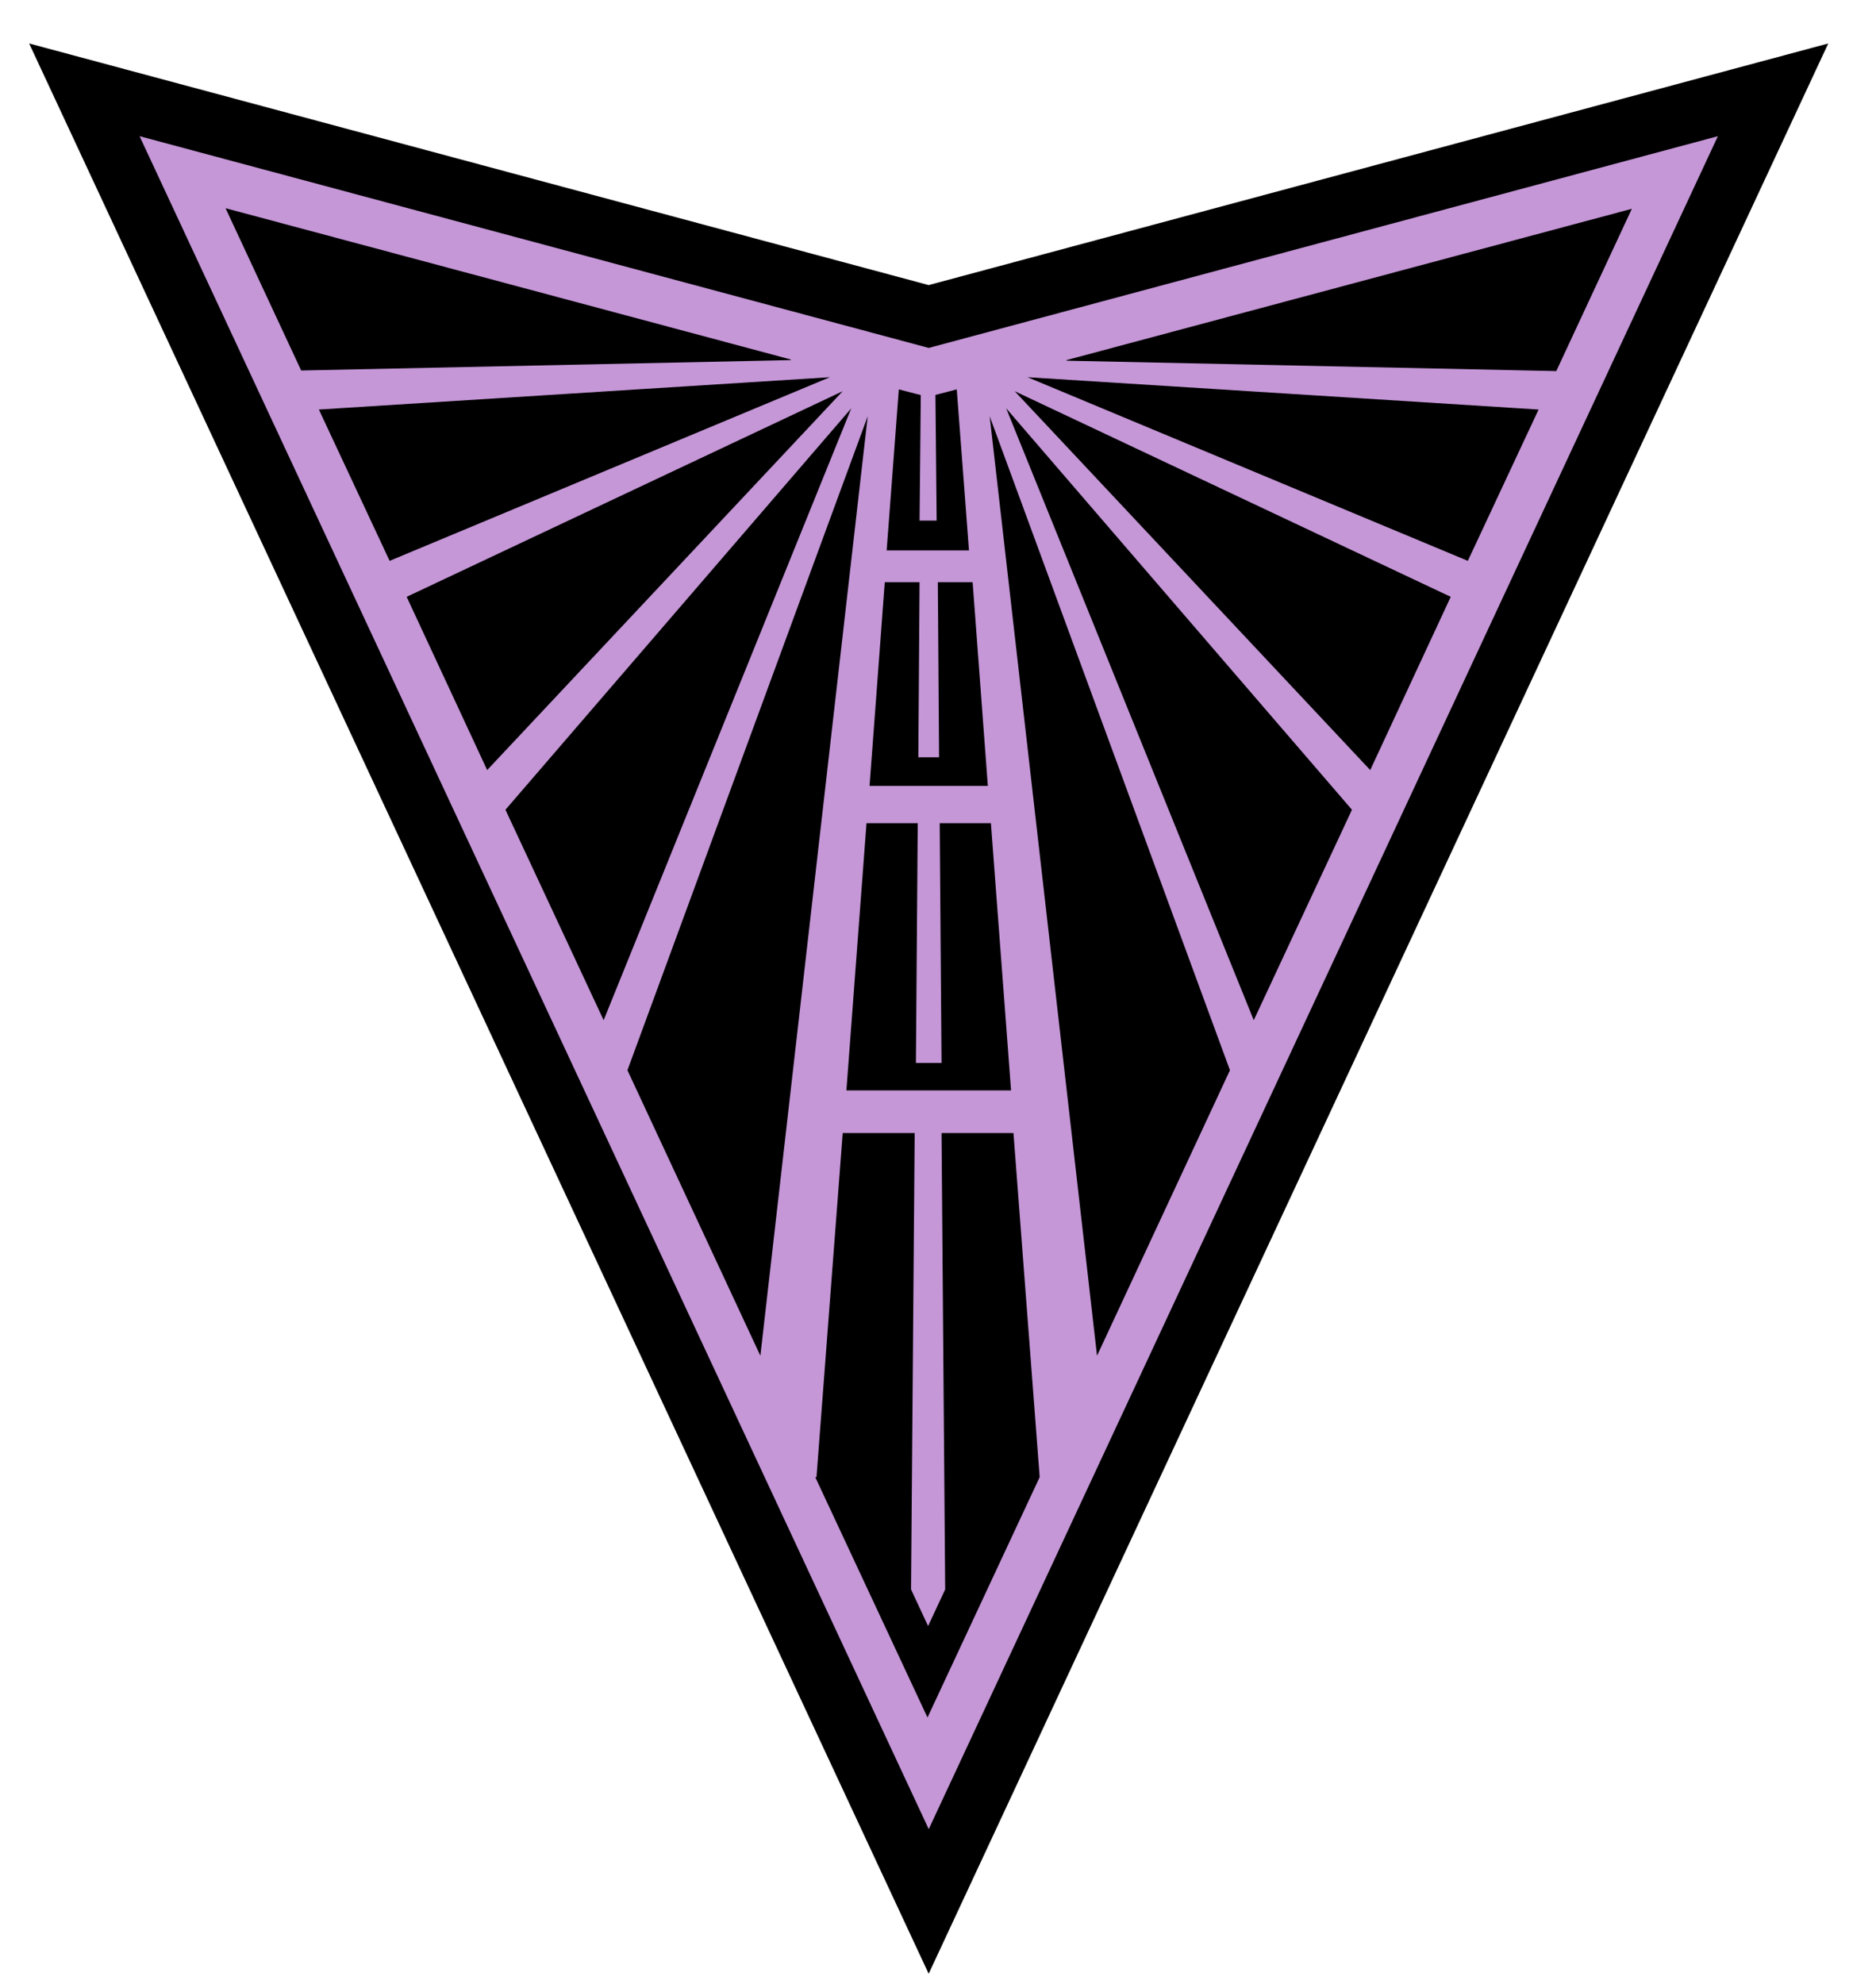 <svg width="35" height="37" viewBox="0 0 35 37" fill="none" xmlns="http://www.w3.org/2000/svg">
<path d="M0.544 0.811L17.326 5.317L34.109 0.811L17.326 36.811L0.544 0.811Z" fill="black"/>
<path d="M17.327 6.489L2.604 2.54L17.327 34.114L32.05 2.54L17.327 6.489ZM15.791 20.336L16.166 15.352H17.122L17.088 19.824H17.566L17.532 15.352H18.487L18.863 20.336H15.791ZM17.497 10.858H18.146L18.43 14.658H16.223L16.507 10.858H17.156L17.133 14.123H17.52L17.497 10.858ZM15.722 7.296L9.089 14.362L7.587 11.131L15.722 7.296ZM7.269 10.46L5.949 7.638L15.483 7.035L7.269 10.46ZM15.882 7.615L11.262 19.027L9.43 15.102L15.882 7.615ZM16.189 7.763L14.186 25.285L11.706 19.96L16.189 7.763ZM18.464 7.763L22.947 19.96L20.467 25.285L18.464 7.763ZM18.772 7.615L25.223 15.102L23.391 19.027L18.772 7.615ZM18.931 7.296L27.066 11.131L25.564 14.362L18.931 7.296ZM19.17 7.035L28.705 7.638L27.385 10.46L19.17 7.035ZM19.898 6.716L30.445 3.894L29.035 6.921L19.898 6.727V6.716ZM17.179 7.365L17.156 9.709H17.475L17.452 7.365L17.543 7.342L17.85 7.262L18.078 10.266H16.542L16.769 7.262L17.076 7.342L17.167 7.365H17.179ZM14.755 6.716L5.619 6.91L4.208 3.883L14.755 6.705V6.716ZM15.233 27.549L15.722 21.132H17.065L16.997 29.643L17.315 30.326L17.634 29.643L17.566 21.132H18.908L19.397 27.549L17.304 32.032L15.21 27.549H15.233Z" fill="#C597D7"/>
</svg>
